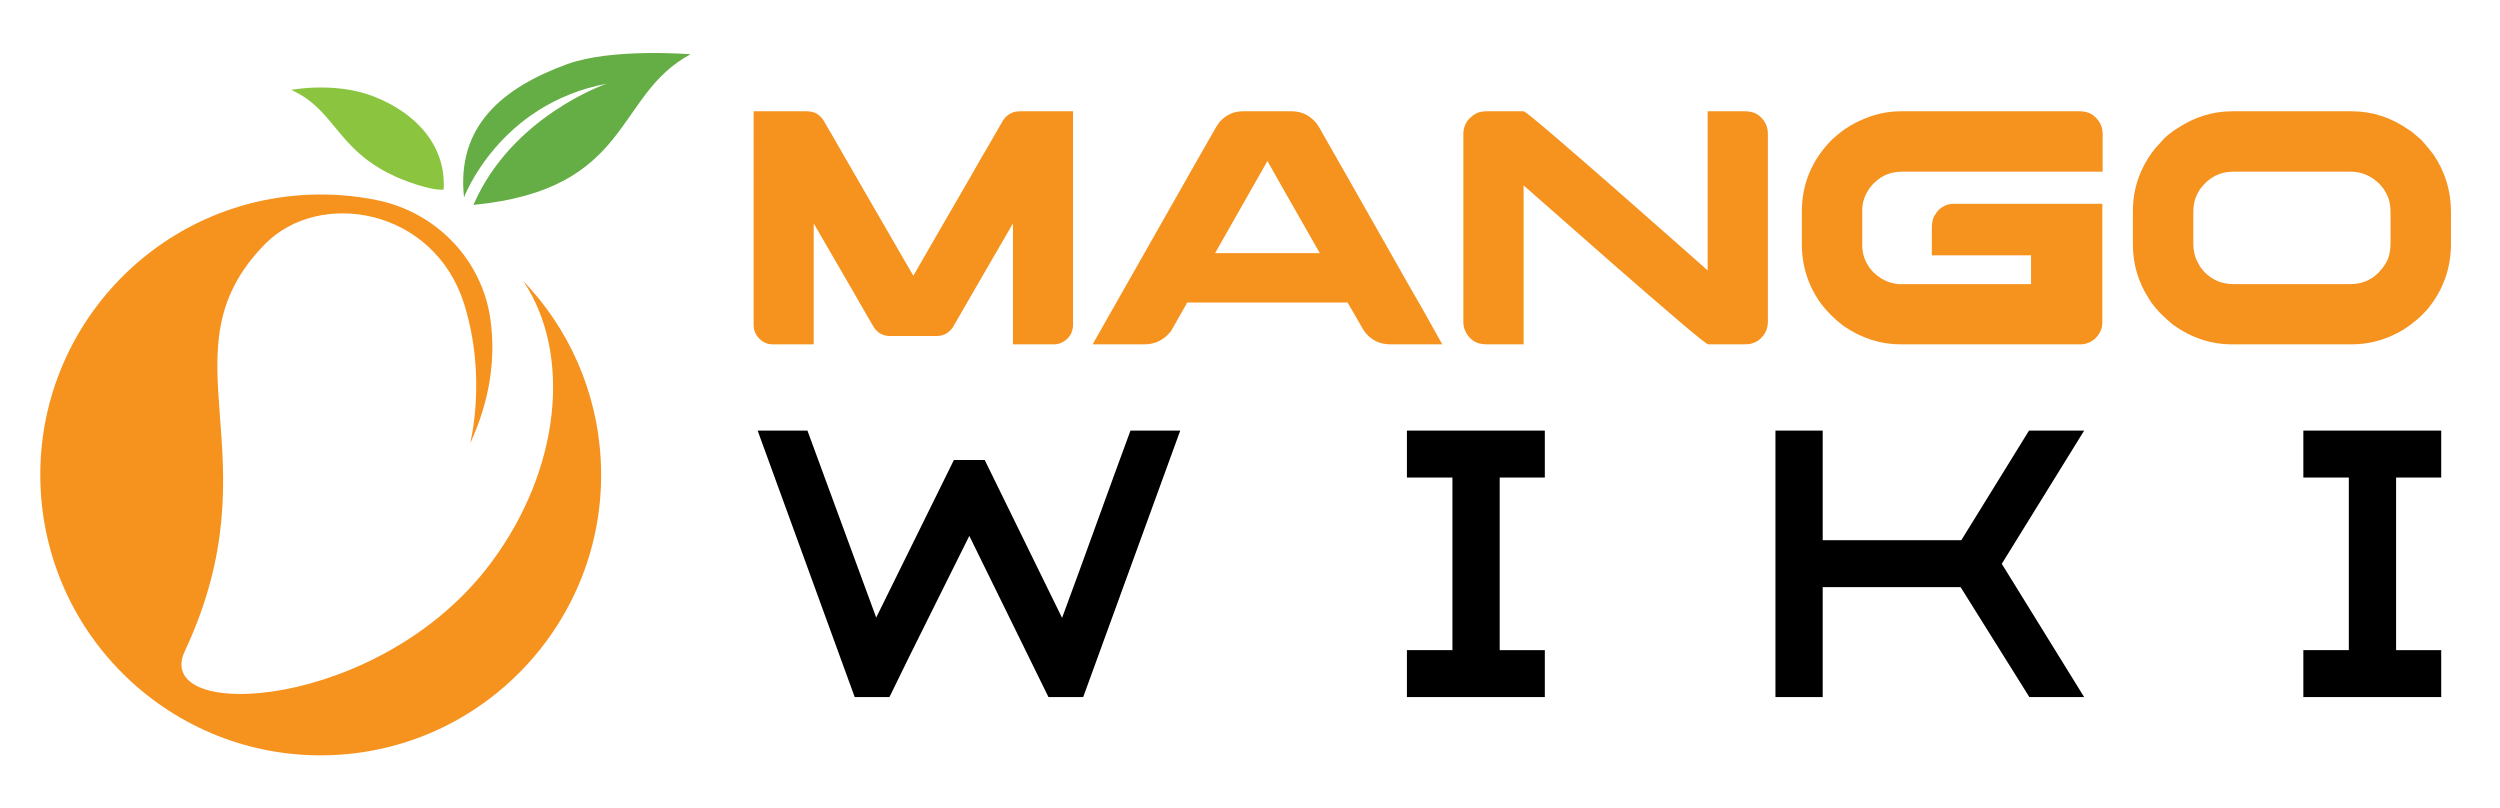 <?xml version="1.0" encoding="utf-8"?>
<!-- Generator: Adobe Illustrator 16.0.0, SVG Export Plug-In . SVG Version: 6.00 Build 0)  -->
<!DOCTYPE svg PUBLIC "-//W3C//DTD SVG 1.1//EN" "http://www.w3.org/Graphics/SVG/1.1/DTD/svg11.dtd">
<svg version="1.1" id="Calque_1" xmlns="http://www.w3.org/2000/svg" xmlns:xlink="http://www.w3.org/1999/xlink" x="0px" y="0px"
	 width="151.027px" height="48.833px" viewBox="0 0 151.027 48.833" enable-background="new 0 0 151.027 48.833"
	 xml:space="preserve">
<g id="XMLID_3547_">
	<path id="XMLID_3802_" fill="#F6921E" d="M31.606,16.97c2.937,4.371,2.298,11.347-1.948,17.037
		c-6.691,8.967-20.523,9.668-18.495,5.334C16.747,27.413,9.611,21.3,15.99,14.763c3.287-3.369,10.233-2.212,12.054,3.616
		c1.393,4.454,0.353,8.417,0.353,8.417c1.271-2.748,1.531-5.255,1.238-7.445c-0.485-3.635-3.263-6.524-6.856-7.259
		c-1.35-0.276-2.755-0.391-4.194-0.323C9.265,12.203,2.054,20.085,2.45,29.407c0.398,9.381,8.345,16.643,17.715,16.205
		c9.351-0.438,16.594-8.414,16.129-17.762C36.084,23.611,34.332,19.812,31.606,16.97z"/>
	<g id="XMLID_3549_">
		<path id="XMLID_3551_" fill="#65AD45" d="M28.032,11.924c0,0,2.098-5.63,8.615-6.868c0,0-5.727,1.946-8.046,7.323
			c9.622-0.937,8.488-6.635,13.116-9.1c0,0-4.73-0.393-7.45,0.595C30.346,5.3,27.566,7.628,28.032,11.924z"/>
		<path id="XMLID_3550_" fill="#8BC53F" d="M26.798,11.457c0,0-0.57,0.093-2.122-0.472c-4.346-1.583-4.228-4.276-7.083-5.554
			c0,0,2.643-0.518,4.993,0.399C25.19,6.847,26.968,8.859,26.798,11.457z"/>
	</g>
</g>
<g>
	<g>
		<path fill="#F6921E" d="M45.54,6.723h3.203c0.506,0,0.875,0.247,1.113,0.738c0.066,0.101,0.502,0.853,1.303,2.254
			c1.166,2.015,2.348,4.059,3.547,6.135c0.046,0.081,0.202,0.347,0.465,0.798h0.01c0.041-0.074,0.585-1.021,1.637-2.84
			c1.55-2.668,2.366-4.083,2.447-4.245c0.066-0.101,0.515-0.873,1.344-2.315c0.155-0.222,0.354-0.376,0.596-0.464
			c0.114-0.041,0.259-0.061,0.434-0.061h3.175c0.006,0,0.009,0.004,0.009,0.01v12.866c0,0.465-0.199,0.815-0.597,1.051
			c-0.174,0.101-0.356,0.151-0.545,0.151h-2.476c-0.006,0-0.011-0.003-0.011-0.01v-7.297c-0.134,0.222-0.835,1.432-2.102,3.628
			l-1.536,2.658c-0.244,0.344-0.56,0.516-0.951,0.516h-2.861c-0.376,0-0.687-0.162-0.929-0.485c-0.04-0.054-0.438-0.741-1.193-2.062
			c-0.047-0.074-0.61-1.045-1.688-2.912c-0.384-0.667-0.644-1.115-0.778-1.344v7.297c0,0.007-0.004,0.01-0.011,0.01h-2.476
			c-0.33,0-0.62-0.138-0.869-0.415c-0.182-0.222-0.273-0.464-0.273-0.727V6.733C45.529,6.727,45.533,6.723,45.54,6.723z"/>
		<path fill="#F6921E" d="M75.082,6.723h2.962c0.599,0,1.101,0.25,1.505,0.749c0.108,0.148,0.242,0.377,0.404,0.687
			c0.026,0.04,0.051,0.081,0.071,0.121c0.061,0.095,0.579,1.005,1.556,2.729c0.276,0.492,0.593,1.051,0.951,1.678
			c2.217,3.915,3.356,5.916,3.415,6.003l1.184,2.112h-3.113c-0.822,0-1.428-0.387-1.819-1.162c-0.276-0.472-0.479-0.822-0.607-1.051
			c-0.107-0.195-0.168-0.3-0.181-0.313h-9.662c-0.014,0-0.028,0.006-0.045,0.02c-0.017,0.013-0.029,0.041-0.036,0.081l-0.909,1.597
			c-0.411,0.552-0.957,0.828-1.638,0.828h-3.082c-0.014,0-0.021-0.001-0.021-0.005c0-0.003,0-0.008,0-0.015
			c1.49-2.635,2.787-4.919,3.892-6.853c0.875-1.543,1.584-2.79,2.123-3.74c0.835-1.475,1.273-2.243,1.314-2.303
			c0.108-0.203,0.222-0.381,0.344-0.536C74.078,6.932,74.543,6.723,75.082,6.723z M76.567,9.725l-3.163,5.569h6.328
			C77.663,11.668,76.608,9.813,76.567,9.725z"/>
		<path fill="#F6921E" d="M89.768,6.723h2.274c0.073,0,0.68,0.489,1.819,1.466s2.42,2.091,3.846,3.34
			c1.425,1.25,2.69,2.364,3.795,3.341l1.658,1.465V6.723h2.274c0.479,0,0.852,0.189,1.121,0.566
			c0.162,0.229,0.244,0.488,0.244,0.778v11.371c0,0.452-0.193,0.829-0.577,1.132c-0.101,0.068-0.226,0.125-0.374,0.172
			c-0.095,0.041-0.267,0.06-0.516,0.06h-2.133c-0.079,0-0.693-0.488-1.839-1.466c-1.145-0.977-2.432-2.09-3.861-3.34
			c-1.428-1.249-2.695-2.363-3.799-3.34L92.042,11.2v9.602h-2.213c-0.331,0-0.601-0.068-0.809-0.202
			c-0.25-0.168-0.428-0.397-0.536-0.687c-0.054-0.142-0.081-0.293-0.081-0.455V8.097c0-0.458,0.186-0.825,0.556-1.102
			C89.188,6.813,89.458,6.723,89.768,6.723z"/>
		<path fill="#F6921E" d="M114.833,6.723h10.824c0.54,0,0.947,0.25,1.225,0.749c0.094,0.188,0.141,0.397,0.141,0.626v2.274h-12.149
			c-0.761,0-1.395,0.317-1.9,0.95c-0.316,0.431-0.475,0.893-0.475,1.384v2.112c0,0.601,0.22,1.139,0.658,1.618
			c0.181,0.162,0.339,0.287,0.473,0.374c0.163,0.095,0.315,0.168,0.457,0.223c0.282,0.088,0.498,0.131,0.646,0.131h7.964v-1.738
			h-5.993v-1.658c0-0.378,0.075-0.653,0.223-0.829c0.147-0.269,0.397-0.465,0.747-0.585c0.129-0.028,0.246-0.041,0.354-0.041h8.975
			v7.186c0,0.371-0.165,0.708-0.494,1.011c-0.258,0.196-0.54,0.293-0.851,0.293h-10.844c-1.22,0-2.372-0.374-3.458-1.122
			c-0.195-0.147-0.426-0.347-0.696-0.596c-0.269-0.276-0.479-0.512-0.627-0.707c-0.789-1.078-1.183-2.292-1.183-3.639v-1.95
			c0-1.671,0.603-3.119,1.81-4.346c0.392-0.35,0.694-0.589,0.91-0.717c0.262-0.175,0.539-0.327,0.829-0.455
			C113.192,6.905,114.004,6.723,114.833,6.723z"/>
		<path fill="#F6921E" d="M134.835,6.723h7.247c1.219,0,2.356,0.368,3.415,1.103c0.175,0.107,0.396,0.283,0.657,0.525
			c0.041,0.034,0.085,0.071,0.132,0.111c0.329,0.377,0.569,0.667,0.718,0.869c0.707,1.044,1.061,2.197,1.061,3.457v1.95
			c0,1.49-0.481,2.813-1.445,3.973c-0.304,0.33-0.553,0.566-0.747,0.707c-0.337,0.283-0.685,0.516-1.042,0.698
			c-0.875,0.458-1.8,0.687-2.77,0.687h-7.206c-1.301,0-2.5-0.4-3.598-1.203c-0.183-0.141-0.438-0.374-0.769-0.697
			c-0.329-0.357-0.556-0.647-0.677-0.869c-0.641-0.991-0.961-2.076-0.961-3.255v-2.032c0-1.381,0.442-2.634,1.325-3.759
			c0.127-0.148,0.337-0.377,0.627-0.688c0.289-0.249,0.537-0.435,0.747-0.556C132.581,7.063,133.676,6.723,134.835,6.723z
			 M132.499,12.838v1.84c0,0.498,0.106,0.913,0.313,1.242c0.042,0.122,0.162,0.293,0.364,0.516c0.479,0.485,1.058,0.727,1.739,0.727
			h7.085c0.787,0,1.429-0.319,1.92-0.96c0.141-0.182,0.252-0.367,0.334-0.556c0.106-0.263,0.161-0.599,0.161-1.011v-1.718
			c0-0.438-0.047-0.765-0.142-0.98c-0.208-0.532-0.56-0.944-1.051-1.233c-0.371-0.222-0.772-0.333-1.203-0.333h-7.125
			c-0.781,0-1.429,0.331-1.94,0.991c-0.143,0.202-0.239,0.381-0.294,0.536C132.554,12.147,132.499,12.461,132.499,12.838z"/>
	</g>
	<g>
		<path d="M71.299,26.013L65.437,42.11h-2.099l-4.781-9.737c-0.794,1.603-1.612,3.246-2.456,4.934s-1.633,3.288-2.369,4.804h-2.098
			L45.77,26.013h3.008l4.154,11.294l4.695-9.52h1.86l4.674,9.54c0.692-1.873,1.391-3.787,2.098-5.744
			c0.707-1.954,1.385-3.811,2.034-5.57H71.299z"/>
		<path d="M93.324,42.11h-8.331v-2.835h2.749V28.848h-2.749v-2.835h8.331v2.835h-2.727v10.428h2.727V42.11z"/>
		<path d="M125.905,26.013l-4.976,8.048l4.976,8.05h-3.31l-4.153-6.642h-8.331v6.642h-2.855V26.013h2.855v6.621h8.373l4.09-6.621
			H125.905z"/>
		<path d="M147.476,42.11h-8.329v-2.835h2.747V28.848h-2.747v-2.835h8.329v2.835h-2.726v10.428h2.726V42.11z"/>
	</g>
</g>
</svg>
